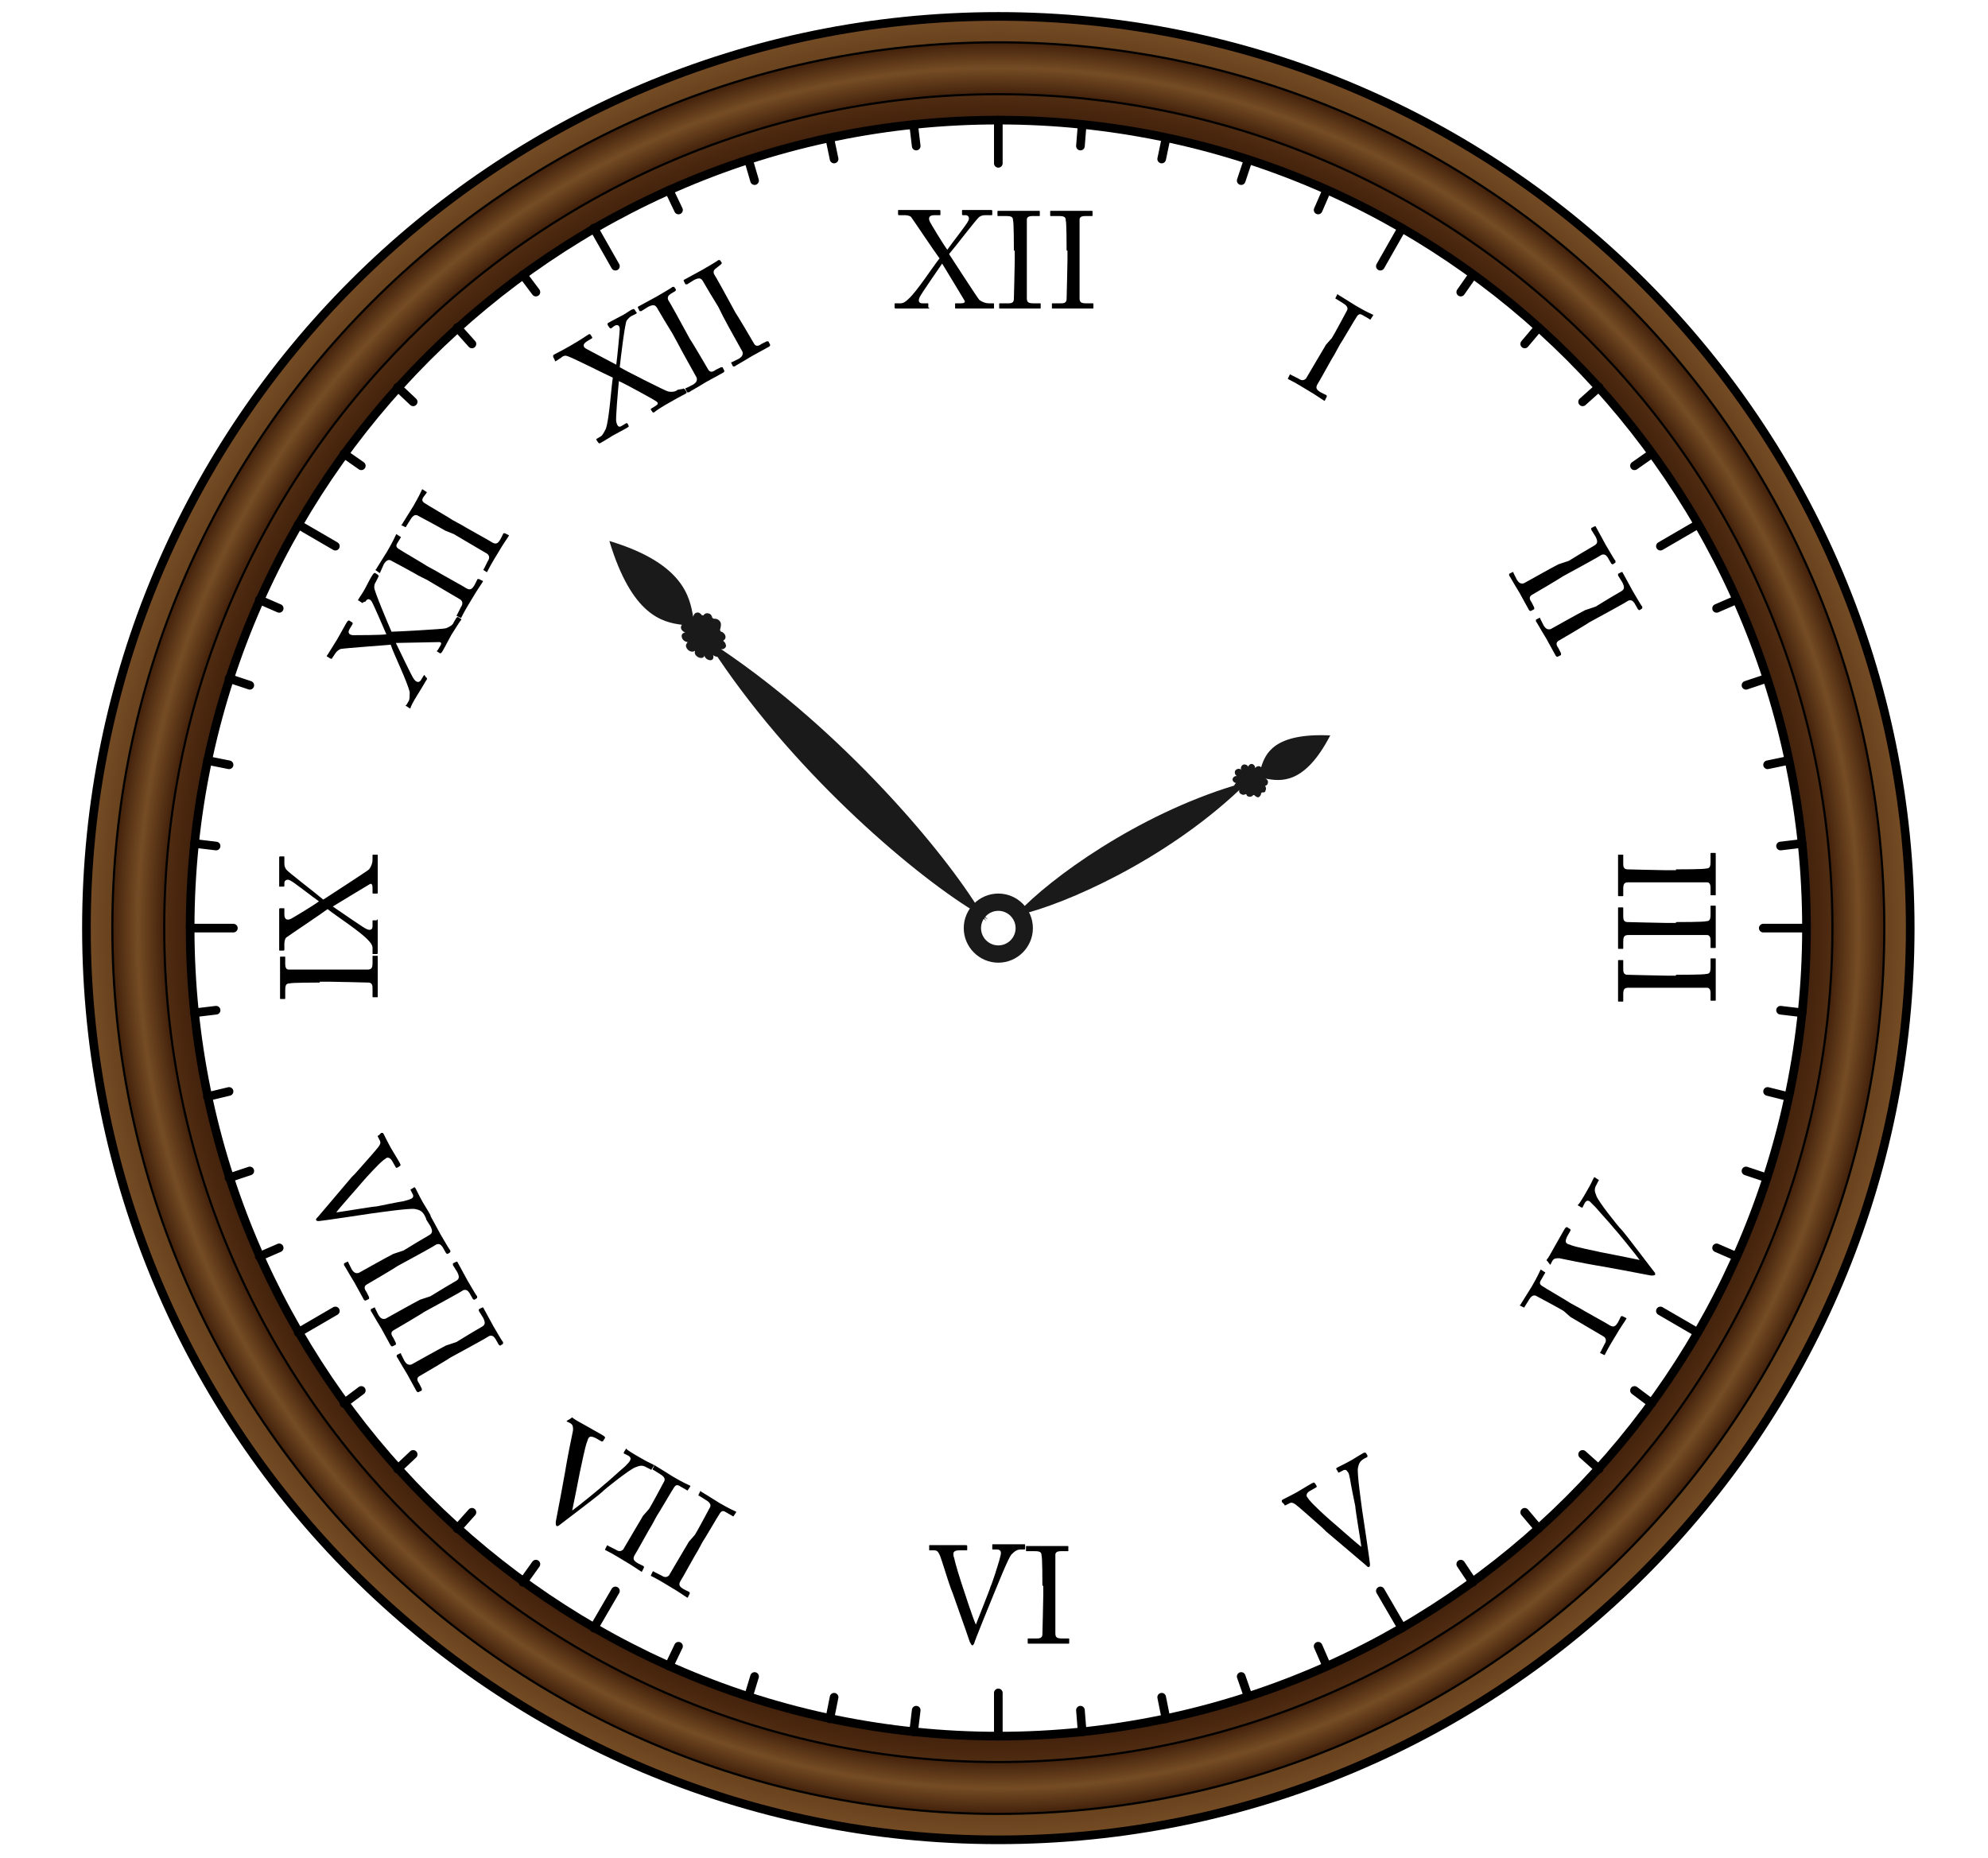 <svg xmlns="http://www.w3.org/2000/svg" viewBox="0 0 230 215"><style>.st2{fill:none;stroke:#000;stroke-linecap:round;stroke-miterlimit:10}.st3{fill:#1a1a1a}</style><g id="Layer_1"><radialGradient id="SVGID_1_" cx="115.467" cy="107.412" r="105.504" gradientUnits="userSpaceOnUse"><stop offset=".886" stop-color="#42210b"/><stop offset="1" stop-color="#754c24"/></radialGradient><path d="M221 107.4c0 58.3-47.2 105.5-105.5 105.5S10 165.7 10 107.4 57.2 1.9 115.5 1.9 221 49.1 221 107.4zm-12 0c0-51.6-41.9-93.5-93.5-93.5S22 55.9 22 107.4s41.9 93.5 93.5 93.5c51.5 0 93.5-41.9 93.5-93.5z" fill="url(#SVGID_1_)" stroke="#000" stroke-miterlimit="10"/><radialGradient id="SVGID_2_" cx="115.467" cy="107.412" r="102.504" gradientUnits="userSpaceOnUse"><stop offset=".941" stop-color="#42210b"/><stop offset=".971" stop-color="#754c24"/><stop offset="1" stop-color="#42210b"/></radialGradient><path d="M115.5 209.9C59 209.9 13 163.9 13 107.4S58.9 4.9 115.5 4.9 218 50.9 218 107.4s-46 102.5-102.5 102.5zM212 107.4c0-53.2-43.3-96.5-96.5-96.5S19 54.2 19 107.4s43.3 96.5 96.5 96.5 96.5-43.3 96.5-96.5z" fill="url(#SVGID_2_)" stroke="#000" stroke-width=".25" stroke-miterlimit="10"/><g id="_x35__min"><path class="st2" d="M115.5 13.9v5M68.7 26.4l2.5 4.4M34.5 60.7l4.3 2.5M22 107.4h5M34.5 154.2l4.3-2.5M68.7 188.4l2.5-4.3M115.5 200.9v-5M162.2 188.4l-2.5-4.3M196.4 154.2l-4.3-2.5M209 107.4h-5M196.4 60.7l-4.3 2.5M162.2 26.4l-2.5 4.4"/></g><g id="_x31__min"><path class="st2" d="M105.7 14.4l.3 2.5M96 16l.5 2.4M86.6 18.5l.7 2.4M77.4 22l1.1 2.3M60.5 31.8l1.5 2M52.9 37.9l1.7 1.9M46 44.8l1.8 1.7M39.8 52.5l2 1.4M30 69.4l2.3 1M26.5 78.5l2.4.8M24 88l2.5.5M22.5 97.6l2.5.3M22.5 117.2l2.5-.3M24 126.9l2.5-.6M26.5 136.3l2.4-.8M30 145.4l2.3-1M39.8 162.4l2-1.5M46 170l1.8-1.7M52.9 176.9l1.7-1.9M60.5 183.1L62 181M77.4 192.8l1.1-2.3M86.6 196.3l.7-2.3M96 198.9l.5-2.5M105.7 200.4l.3-2.5M125.2 200.4l-.2-2.5M134.9 198.9l-.5-2.5M144.4 196.3l-.8-2.3M153.5 192.8l-1-2.3M170.4 183.1L169 181M178 176.9l-1.6-1.9M185 170l-1.9-1.7M191.1 162.4l-2-1.5M200.9 145.4l-2.3-1M204.4 136.3l-2.4-.8M206.9 126.9l-2.4-.6M208.5 117.2l-2.5-.3M208.5 97.6l-2.5.3M206.9 88l-2.4.5M204.4 78.5l-2.4.8M200.9 69.4l-2.3 1M191.1 52.5l-2 1.4M185 44.8l-1.9 1.7M178 37.9l-1.6 1.9M170.4 31.8l-1.4 2M153.5 22l-1 2.3M144.4 18.5l-.8 2.4M134.9 16l-.5 2.4M125.2 14.4l-.2 2.5"/></g><path d="M107.5 35.6c0 .1 0 .1-.1.1h-3.8c-.1 0-.1-.1-.1-.1v-.4c0-.1 0-.1.1-.1h.6c.3 0 .6-.2.9-.5 1-.9 2.8-3.7 3.6-4.7-.6-.8-3-4.4-3.3-4.8-.1-.1-.4-.2-.7-.2h-.7c-.1 0-.1-.1-.1-.1v-.4c0-.1 0-.1.1-.1H108.7c.1 0 .1.1.1.1v.4c0 .1 0 .1-.1.1h-.6c-.7 0-.7.4-.5.8.1.2 1.6 2.7 2 3.2.4-.6 2.3-3 2.4-3.3.2-.3.1-.7-.3-.7h-.3c-.1 0-.1-.1-.1-.1v-.4c0-.1 0-.1.1-.1h3.3c.1 0 .1.1.1.1v.4c0 .1 0 .1-.1.1h-.7c-.4 0-.5.1-.7.2-.3.2-2.8 3.5-3.5 4.3.2.3 3.3 5.1 3.5 5.3.4.3.8.4 1.1.4h.5c.1 0 .1 0 .1.1v.4c0 .1 0 .1-.1.1h-4.3c-.1 0-.1 0-.1-.1v-.4c0-.1 0-.1.1-.1h.6c.3 0 .5-.1.4-.3-.1-.2-2.3-3.8-2.6-4.3-.6.9-2.5 3.6-2.6 3.9-.2.4-.1.7.3.7h.6c.1 0 .1 0 .1.1v.4zM117.3 29c0-.4 0-3.3-.1-3.5 0-.4-.2-.5-.8-.5h-.9c-.1 0-.1 0-.1-.1v-.4c0-.1 0-.1.1-.1h4.7c.1 0 .1 0 .1.1v.4c0 .1 0 .1-.1.1h-.8c-.3 0-.6.1-.6.4v9.1c0 .5.2.6.8.6h.7c.1 0 .1 0 .1.1v.4c0 .1 0 .1-.1.1h-4.6c-.1 0-.1 0-.1-.1v-.4c0-.1 0-.1.1-.1h.9c.3 0 .7 0 .7-.5 0-.2.1-3.7.1-4.5V29zM123.4 29c0-.4 0-3.3-.1-3.5 0-.4-.2-.5-.8-.5h-.9c-.1 0-.1 0-.1-.1v-.4c0-.1 0-.1.1-.1h4.7c.1 0 .1 0 .1.1v.4c0 .1 0 .1-.1.1h-.8c-.3 0-.6.1-.6.4v9.1c0 .5.2.6.8.6h.7c.1 0 .1 0 .1.1v.4c0 .1 0 .1-.1.1h-4.6c-.1 0-.1 0-.1-.1v-.4c0-.1 0-.1.1-.1h.9c.3 0 .7 0 .7-.5 0-.2.1-3.7.1-4.5V29zM72.7 49.2c0 .1.1.1 0 .2s-.7.4-1.8 1c-.8.5-1.3.8-1.5.9-.1 0-.1 0-.2-.1l-.2-.3v-.1l.5-.3c.2-.1.4-.5.6-.9.4-1.2.6-4.6.8-5.9-.9-.4-4.8-2.4-5.3-2.5-.2-.1-.5 0-.7.2l-.6.4c-.1 0-.1 0-.1-.1l-.2-.4v-.2c.1-.1.8-.4 2-1.1 1.4-.8 1.9-1.2 2.1-1.3.1-.1.1 0 .2 0l.2.3c0 .1.1.1-.1.2l-.5.3c-.6.4-.4.7 0 .9.2.1 2.8 1.5 3.4 1.8.1-.7.4-3.8.4-4.1 0-.4-.2-.6-.6-.4l-.4.3c-.1 0-.1 0-.2-.1l-.2-.3v-.2c.2-.1.7-.4 1.5-.8s1.2-.8 1.4-.8c.1-.1.1 0 .2 0l.2.3c.1.1.1.1 0 .2l-.6.3c-.3.2-.4.4-.5.5-.2.3-.7 4.4-.8 5.4.3.2 5.4 2.8 5.6 2.8.5.1.9 0 1.1-.2l.6-.1c.1-.1.1 0 .2 0l.2.3c0 .1.1.1 0 .2s-.6.3-1.8 1c-1.1.6-1.8 1.1-1.9 1.2-.1.1-.1 0-.2 0l-.2-.3v-.1l.5-.3c.3-.2.4-.3.2-.5s-3.9-2.2-4.4-2.4c-.1 1.1-.4 4.4-.3 4.7.1.5.3.7.6.5l.5-.3c.1-.1.1 0 .2 0l.1.2zM77.8 38.6c-.2-.3-1.7-2.8-1.8-3-.2-.3-.4-.4-1-.1l-.8.5H74l-.2-.4v-.1c.2-.1.9-.5 2.2-1.2 1.2-.7 1.7-1 1.8-1.1h.2l.2.3c0 .1 0 .1-.1.2l-.5.3c-.3.2-.4.4-.3.7.1.1 1.8 3.2 1.9 3.4l.6 1.1c.1.1 2 3.3 2.1 3.5.2.4.5.4.9.1l.6-.3h.2l.2.4c0 .1 0 .1-.1.2-.2.1-.7.4-2 1.1-1.3.8-1.9 1.1-2 1.2h-.2l-.2-.4c0-.1 0-.1.1-.1l.8-.4c.3-.2.5-.4.4-.8-.1-.2-1.8-3.2-2.2-4l-.6-1.1zM83.1 35.5c-.2-.3-1.7-2.8-1.8-3-.2-.3-.4-.4-1-.1l-.8.5h-.2l-.2-.4v-.1c.2-.1.9-.5 2.2-1.2 1.2-.7 1.7-1 1.8-1.1h.2l.2.3c0 .1 0 .1-.1.2l-.5.4c-.3.2-.4.4-.3.7.1.1 1.8 3.2 1.9 3.4l.6 1.1c.1.1 2 3.3 2.1 3.5.2.4.5.4.9.1l.6-.3h.2l.2.4c0 .1 0 .1-.1.2-.2.1-.7.4-2 1.1-1.3.8-1.9 1.1-2 1.2h-.2l-.2-.4c0-.1 0-.1.1-.1l.8-.4c.3-.2.5-.4.4-.8-.1-.2-1.8-3.2-2.2-4l-.6-1.2zM49.3 78.4c.1 0 .1.1.1.2-.1.1-.4.7-1.1 1.8-.5.8-.8 1.4-.8 1.5 0 .1-.1.1-.2 0l-.3-.2c-.1 0-.1-.1 0-.1l.3-.5c.1-.2.1-.6.1-1-.3-1.3-1.8-4.3-2.2-5.5-1 .1-5.3.4-5.8.5-.2.1-.4.2-.6.5l-.4.6c0 .1-.1 0-.2 0l-.3-.2c-.1 0-.1-.1-.1-.1.1-.1.5-.8 1.2-1.9.8-1.4 1.1-2 1.2-2.1.1-.1.1-.1.2-.1l.3.2c.1 0 .1.1.1.2l-.3.5c-.4.6 0 .8.4.8.3 0 3.2 0 3.8-.1-.3-.7-1.5-3.5-1.7-3.8-.2-.3-.5-.4-.7 0l-.3.1c0 .1-.1.1-.2 0l-.3-.2c-.1 0-.1-.1 0-.2.1-.2.5-.7.9-1.5s.7-1.3.8-1.4c.1-.1.1-.1.2-.1l.3.2c.1.1.1.1.1.2l-.3.6c-.2.3-.2.5-.2.7 0 .4 1.6 4.2 2 5.1.4 0 6.1-.3 6.3-.4.5-.2.8-.4.9-.7l.3-.5c.1-.1.1-.1.2-.1l.3.2c.1 0 .1.1 0 .2s-.4.6-1.1 1.7c-.6 1.1-1 1.9-1.1 2-.1.1-.1.1-.2.1l-.3-.2c-.1 0-.1-.1 0-.1l.3-.5c.2-.3.2-.5-.1-.5-.3 0-4.5.1-5 .1.5 1 1.9 4 2.1 4.2.3.4.6.4.8.1l.3-.5.1-.1.2.3zM48.4 66.6c-.3-.2-2.9-1.6-3.1-1.7-.3-.2-.6-.1-.9.4l-.4.9c0 .1-.1.1-.1.1l-.4-.3c-.1 0-.1-.1 0-.1.1-.2.5-.8 1.3-2.1.7-1.2.9-1.7 1-1.9 0-.1.1-.1.2 0l.3.2c.1 0 .1.1 0 .2l-.3.5c-.2.3-.2.5.1.7.1.1 3.2 1.9 3.3 2l1.1.6c.1.1 3.4 1.9 3.5 2 .4.2.6.1.9-.4l.3-.6c0-.1.1-.1.2-.1l.4.2c.1 0 .1.1 0 .2-.1.2-.5.7-1.2 1.9-.8 1.3-1.1 1.9-1.2 2.1 0 .1-.1.1-.1.1l-.4-.2c-.1 0-.1-.1 0-.2l.4-.8c.2-.3.3-.6 0-.9-.2-.1-3.2-1.9-3.9-2.3l-1-.5zM51.5 61.4c-.3-.2-2.9-1.6-3.1-1.7-.3-.2-.6-.1-.9.4l-.5.8c0 .1-.1.1-.1.1l-.4-.2c-.1 0-.1-.1 0-.1.1-.2.5-.8 1.3-2.1.7-1.2.9-1.7 1-1.9 0-.1.1-.1.2 0l.3.2c.1 0 .1.1 0 .2l-.3.4c-.2.3-.2.5.1.7.1.1 3.2 1.9 3.3 2l1.1.6c.1.1 3.4 1.9 3.5 2 .4.2.6.1.9-.4l.3-.6c0-.1.1-.1.2-.1l.4.2c.1 0 .1.1 0 .2-.1.2-.5.7-1.2 1.9-.8 1.3-1.1 1.9-1.2 2.1 0 .1-.1.1-.1.1L56 66c-.1 0-.1-.1 0-.2l.4-.8c.2-.3.3-.6 0-.9-.2-.1-3.2-1.9-3.9-2.3l-1-.4zM37 113.7c-.4 0-3.3 0-3.5.1-.4 0-.5.2-.5.8v.9c0 .1 0 .1-.1.1h-.4c-.1 0-.1 0-.1-.1V113v-2.2c0-.1 0-.1.1-.1h.4c.1 0 .1 0 .1.1v.8c0 .3.1.6.4.6h9.1c.5 0 .6-.2.6-.8v-.7c0-.1 0-.1.1-.1h.4c.1 0 .1 0 .1.1v4.6c0 .1 0 .1-.1.1h-.4c-.1 0-.1 0-.1-.1v-.9c0-.3 0-.7-.5-.7-.2 0-3.7-.1-4.5-.1H37zM43.6 106.4c.1 0 .1 0 .1.1v3.8c0 .1-.1.1-.1.1h-.4c-.1 0-.1 0-.1-.1v-.6c0-.3-.2-.6-.5-.9-.9-1-3.7-2.8-4.7-3.6-.8.6-4.4 3-4.8 3.3-.1.1-.2.4-.2.7v.7c0 .1-.1.1-.1.1h-.4c-.1 0-.1 0-.1-.1v-2.3-2.4c0-.1.1-.1.1-.1h.4c.1 0 .1 0 .1.1v.6c0 .7.4.7.8.5.2-.1 2.7-1.6 3.2-2-.6-.4-3-2.3-3.3-2.4-.3-.2-.7-.1-.7.3v.3c0 .1-.1.1-.1.1h-.4c-.1 0-.1 0-.1-.1v-1.7-1.6c0-.1.1-.1.1-.1h.4c.1 0 .1 0 .1.1v.7c0 .4.1.5.2.7.2.3 3.5 2.8 4.3 3.5.3-.2 5.1-3.3 5.3-3.5.3-.4.4-.8.4-1.1V99c0-.1 0-.1.1-.1h.4c.1 0 .1 0 .1.1v4.3c0 .1 0 .1-.1.1h-.4c-.1 0-.1 0-.1-.1v-.6c0-.3-.1-.5-.3-.4-.2.1-3.8 2.3-4.3 2.6.9.6 3.6 2.5 3.9 2.6.4.2.7.1.7-.3v-.6c0-.1 0-.1.1-.1h.4zM44.1 131.1h.2c.1.1.3.6.9 1.7.7 1.2 1.1 1.8 1.1 1.9.1.1 0 .2 0 .2l-.3.2c-.1 0-.1.1-.2 0l-.4-.7c-.2-.4-.5-.5-.7-.4-.1.1-.3.2-.4.3-.5.4-1.8 1.8-2.4 2.5-.4.5-2.4 2.7-3 3.5.8-.1 4.3-.7 4.7-.7.5-.1 2.4-.5 3.1-.6.4-.1.7-.2.9-.3.2-.1.3-.3.1-.6l-.2-.4c0-.1 0-.1.1-.1l.3-.2h.1c.1.1.4.8.9 1.7.6 1 .8 1.3.9 1.5v.2l-.3.2h-.2l-.2-.4c-.3-.5-.6-.6-1.1-.7-.7-.1-4.1.4-4.9.5-.6.1-6 .9-6.2.9-.1 0-.3 0-.3-.1-.1-.1 0-.2.2-.4 1-1.2 3.5-4.1 3.9-4.6l.4-.4c.8-.9 2.4-2.7 2.7-3.1.2-.3.3-.5.1-.8l-.2-.4c0-.1 0-.1.1-.1l.3-.3z"/><path d="M46.7 144.7c.3-.2 2.8-1.7 3-1.8.3-.2.4-.4.1-1l-.5-.8v-.2l.4-.2h.1c.1.2.5.9 1.2 2.2.7 1.2 1 1.7 1.1 1.8v.2l-.3.2c-.1 0-.1 0-.2-.1l-.4-.7c-.2-.3-.4-.4-.7-.3-.1.1-3.2 1.8-3.4 1.9l-1.1.6c-.1.1-3.3 2-3.5 2.1-.4.2-.4.5-.1.9l.3.6v.2l-.4.2c-.1 0-.1 0-.2-.1-.1-.2-.4-.7-1.1-2-.8-1.3-1.1-1.9-1.2-2v-.2l.4-.2c.1 0 .1 0 .1.1l.4.8c.2.3.4.5.8.4.2-.1 3.2-1.8 4-2.2l1.2-.4zM49.8 150c.3-.2 2.8-1.7 3-1.8.3-.2.4-.4.1-1l-.5-.8v-.2l.4-.2h.1c.1.2.5.9 1.2 2.2.7 1.2 1 1.7 1.1 1.8v.2l-.3.2c-.1 0-.1 0-.2-.1l-.4-.7c-.2-.3-.4-.4-.7-.3-.1.1-3.2 1.8-3.4 1.9l-1.1.6c-.1.1-3.3 2-3.5 2.1-.4.2-.4.5-.1.9l.3.6v.2l-.4.2c-.1 0-.1 0-.2-.1-.1-.2-.4-.7-1.1-2-.8-1.3-1.1-1.9-1.2-2v-.2l.4-.2c.1 0 .1 0 .1.1l.4.8c.2.3.4.5.8.4.2-.1 3.2-1.8 4-2.2l1.2-.4zM52.8 155.3c.3-.2 2.8-1.7 3-1.8.3-.2.4-.4.1-1l-.5-.8v-.2l.4-.2h.1c.1.2.5.9 1.2 2.2.7 1.2 1 1.7 1.1 1.8v.2l-.3.2c-.1 0-.1 0-.2-.1l-.4-.7c-.2-.3-.4-.4-.7-.3-.1.1-3.2 1.8-3.4 1.9l-1.1.6c-.1.1-3.3 2-3.5 2.1-.4.2-.4.5-.1.9l.3.6v.2l-.4.2c-.1 0-.1 0-.2-.1-.1-.2-.4-.7-1.1-2-.8-1.3-1.1-1.9-1.2-2v-.2l.4-.2c.1 0 .1 0 .1.1l.4.8c.2.3.4.5.8.4.2-.1 3.2-1.8 4-2.2l1.2-.4z"/><g><path d="M66.1 164.1c0-.1.1-.1.2 0s.6.4 1.7 1c1.2.7 1.8 1 1.9 1.1s.1.1.1.2l-.2.3c0 .1-.1.1-.2.1l-.7-.4c-.4-.2-.7-.2-.8 0-.1.1-.1.3-.2.5-.2.5-.6 2.5-.8 3.4-.1.6-.7 3.5-.9 4.5.7-.5 3.4-2.7 3.7-3 .4-.3 1.8-1.6 2.4-2.1.3-.3.5-.5.6-.7.1-.2.1-.4-.3-.6l-.4-.2c-.1 0 0-.1 0-.2l.2-.3c0-.1.1-.1.1 0 .1.1.7.5 1.6 1 1 .6 1.4.7 1.5.8.1 0 .1.1 0 .2l-.2.3c0 .1-.1.1-.2 0l-.4-.2c-.5-.3-.8-.2-1.3 0-.6.2-3.4 2.4-3.9 2.9-.4.4-4.8 3.7-4.9 3.8-.1.1-.2.1-.3.1-.1-.1-.1-.2-.1-.5.3-1.5 1-5.3 1.1-5.9l.1-.6c.2-1.2.7-3.6.8-4.1 0-.4 0-.6-.3-.8l-.4-.2c-.1 0 0-.1 0-.1l.5-.3z"/><path d="M75.1 174.6c.2-.3 1.6-2.9 1.7-3.1.2-.3.1-.6-.4-.9l-.8-.5c-.1 0-.1-.1-.1-.1l.2-.4c0-.1.1-.1.1 0 .2.1.8.5 2.1 1.3 1.2.7 1.7.9 1.9 1 .1 0 .1.1 0 .2l-.2.3c0 .1-.1.1-.2 0l-.7-.4c-.3-.2-.5-.2-.7.1-.1.1-1.9 3.2-2 3.3l-.6 1.1c-.1.1-1.9 3.4-2 3.5-.2.4-.1.6.4.9l.6.3c.1 0 .1.1.1.2l-.2.4c0 .1-.1.1-.2 0-.2-.1-.7-.5-1.9-1.2-1.3-.8-1.9-1.1-2.1-1.2-.1 0-.1-.1-.1-.1l.2-.4c0-.1.1-.1.2 0l.8.4c.3.2.6.3.9 0 .1-.2 1.9-3.2 2.3-3.9l.7-.8zM80.4 177.6c.2-.3 1.6-2.9 1.7-3.1.2-.3.1-.6-.4-.9l-.8-.5c-.1 0-.1-.1-.1-.1l.2-.4c0-.1.1-.1.1 0 .2.1.8.5 2.1 1.3 1.2.7 1.7.9 1.9 1 .1 0 .1.1 0 .2l-.2.3c0 .1-.1.1-.2 0l-.7-.4c-.3-.2-.5-.2-.7.1-.1.1-1.9 3.2-2 3.3l-.6 1.1c-.1.1-1.9 3.4-2 3.5-.2.4-.1.6.4.9l.6.3c.1 0 .1.1.1.2l-.2.4c0 .1-.1.1-.2 0-.2-.1-.7-.5-1.9-1.2-1.3-.8-1.9-1.1-2.1-1.2-.1 0-.1-.1-.1-.1l.2-.4c0-.1.1-.1.2 0l.8.4c.3.2.6.3.9 0 .1-.2 1.9-3.2 2.3-3.9l.7-.8z"/></g><g><path d="M107.5 178.9c0-.1 0-.1.1-.1h4.1c.1 0 .2 0 .2.1v.4c0 .1 0 .1-.1.1h-.8c-.4 0-.7.1-.7.4 0 .1 0 .3.1.5.1.6.7 2.5 1 3.4.2.6 1.1 3.4 1.5 4.3.3-.8 1.6-4 1.7-4.4.2-.4.8-2.3 1-3 .1-.4.2-.7.2-.9 0-.2-.1-.4-.5-.4h-.4c-.1 0-.1 0-.1-.1v-.4c0-.1 0-.1.1-.1H118.5c.1 0 .1 0 .1.1v.4c0 .1 0 .1-.1.1h-.4c-.5 0-.8.3-1.1.6-.4.5-1.7 3.8-2 4.5-.2.5-2.3 5.6-2.3 5.8-.1.1-.1.2-.2.2s-.2-.2-.3-.4c-.5-1.5-1.8-5.1-2-5.7l-.2-.5c-.4-1.1-1.1-3.5-1.3-3.9-.2-.4-.3-.5-.7-.5h-.4c-.1 0-.1 0-.1-.1v-.4zM120.6 183.5c0-.4 0-3.3-.1-3.5 0-.4-.2-.5-.8-.5h-.9c-.1 0-.1 0-.1-.1v-.4c0-.1 0-.1.1-.1h4.7c.1 0 .1 0 .1.1v.4c0 .1 0 .1-.1.1h-.8c-.3 0-.6.1-.6.4v9.1c0 .5.2.6.8.6h.7c.1 0 .1 0 .1.1v.4c0 .1 0 .1-.1.1H119c-.1 0-.1 0-.1-.1v-.4c0-.1 0-.1.1-.1h.9c.3 0 .7 0 .7-.5 0-.2.1-3.7.1-4.5v-1.1z"/></g><g><path d="M148.3 173.8v-.2c.1-.1.6-.3 1.7-.9 1.2-.7 1.8-1.1 1.9-1.1.1-.1.2 0 .2 0l.2.3c0 .1.1.1 0 .2l-.7.4c-.4.2-.5.5-.4.7.1.1.2.3.3.4.4.5 1.8 1.8 2.5 2.4.5.4 2.7 2.4 3.5 3-.1-.8-.7-4.3-.7-4.7-.1-.5-.5-2.4-.6-3.1-.1-.4-.1-.7-.3-.9-.1-.2-.3-.3-.6-.1l-.4.2c-.1 0-.1 0-.1-.1l-.2-.3v-.1c.1-.1.8-.4 1.7-.9 1-.6 1.3-.8 1.5-.9h.2l.2.3v.2l-.4.2c-.5.3-.6.6-.7 1.1-.1.7.4 4.1.5 4.9.1.6.9 6 .9 6.2 0 .1 0 .3-.1.3-.1.1-.2 0-.4-.2-1.2-1-4.1-3.5-4.6-3.9l-.4-.4c-.9-.8-2.7-2.4-3.1-2.7-.3-.2-.5-.3-.8-.1l-.4.2c-.1 0-.1 0-.1-.1l-.3-.3z"/></g><g><path d="M180.9 151.7c-.3-.2-2.9-1.6-3.1-1.7-.3-.2-.6-.1-.9.4l-.5.8c0 .1-.1.1-.1.1l-.4-.2c-.1 0-.1-.1 0-.1.1-.2.5-.8 1.3-2.1.7-1.2.9-1.7 1-1.9 0-.1.1-.1.2 0l.3.2c.1 0 .1.1 0 .2l-.4.7c-.2.3-.2.5.1.7.1.1 3.2 1.9 3.3 2l1.1.6c.1.1 3.4 1.9 3.5 2 .4.2.6.1.9-.4l.3-.6c0-.1.1-.1.2-.1l.4.2c.1 0 .1.1 0 .2-.1.2-.5.7-1.2 1.9-.8 1.3-1.1 1.9-1.2 2.1 0 .1-.1.1-.1.1l-.4-.2c-.1 0-.1-.1 0-.2l.4-.8c.2-.3.3-.6 0-.9-.2-.1-3.2-1.9-3.9-2.3l-.8-.7zM179 145.9c-.1 0-.1-.1 0-.2s.4-.6 1-1.7c.7-1.2 1-1.8 1.1-1.9.1-.1.1-.1.2-.1l.3.2c.1 0 .1.1.1.2l-.4.7c-.2.4-.2.7 0 .8.1.1.3.1.5.2.5.2 2.5.6 3.4.8.6.1 3.5.7 4.5.9-.5-.7-2.7-3.4-3-3.7-.3-.4-1.6-1.8-2.1-2.4l-.7-.7c-.2-.1-.4-.1-.6.3l-.2.4c0 .1-.1 0-.2 0l-.3-.2c-.1 0-.1-.1 0-.1.1-.1.5-.7 1-1.6.6-1 .7-1.4.8-1.5 0-.1.1-.1.2 0l.3.2c.1 0 .1.1 0 .2l-.2.4c-.3.5-.2.8 0 1.3.2.6 2.4 3.4 2.9 3.9.4.4 3.7 4.8 3.8 4.9.1.1.1.2.1.3-.1.1-.2.1-.5.1-1.5-.3-5.3-1-5.9-1.1l-.6-.1c-1.2-.2-3.6-.7-4.1-.8-.4 0-.6 0-.8.3l-.2.4c0 .1-.1 0-.1 0l-.3-.4z"/></g><g><path d="M193.9 100.6c.4 0 3.3 0 3.5-.1.4 0 .5-.2.5-.8v-.9c0-.1 0-.1.1-.1h.4c.1 0 .1 0 .1.1v4.7c0 .1 0 .1-.1.1h-.4c-.1 0-.1 0-.1-.1v-.8c0-.3-.1-.6-.4-.6h-9.1c-.5 0-.6.2-.6.8v.7c0 .1 0 .1-.1.1h-.4c-.1 0-.1 0-.1-.1v-2.2V99c0-.1 0-.1.1-.1h.4c.1 0 .1 0 .1.1v.9c0 .3 0 .7.5.7.2 0 3.7.1 4.5.1h1.1zM193.9 106.7c.4 0 3.3 0 3.5-.1.4 0 .5-.2.5-.8v-.9c0-.1 0-.1.1-.1h.4c.1 0 .1 0 .1.1v4.7c0 .1 0 .1-.1.1h-.4c-.1 0-.1 0-.1-.1v-.8c0-.3-.1-.6-.4-.6h-9.1c-.5 0-.6.2-.6.8v.7c0 .1 0 .1-.1.1h-.4c-.1 0-.1 0-.1-.1v-2.2-2.4c0-.1 0-.1.1-.1h.4c.1 0 .1 0 .1.1v.9c0 .3 0 .7.5.7.2 0 3.7.1 4.5.1h1.1zM193.9 112.8c.4 0 3.3 0 3.5-.1.4 0 .5-.2.5-.8v-.9c0-.1 0-.1.1-.1h.4c.1 0 .1 0 .1.1v4.7c0 .1 0 .1-.1.1h-.4c-.1 0-.1 0-.1-.1v-.8c0-.3-.1-.6-.4-.6h-9.1c-.5 0-.6.2-.6.8v.7c0 .1 0 .1-.1.1h-.4c-.1 0-.1 0-.1-.1v-2.2-2.4c0-.1 0-.1.1-.1h.4c.1 0 .1 0 .1.1v.9c0 .3 0 .7.5.7.2 0 3.7.1 4.5.1h1.1z"/></g><g><path d="M181.5 64.9c.3-.2 2.8-1.7 3-1.8.3-.2.4-.4.1-1l-.5-.8v-.2l.4-.2h.1c.1.2.5.9 1.2 2.2.7 1.2 1 1.7 1.1 1.8v.2l-.3.2c-.1 0-.1 0-.2-.1l-.4-.7c-.2-.3-.4-.4-.7-.3-.1.1-3.2 1.8-3.4 1.9l-1.1.6c-.1.1-3.3 2-3.5 2.1-.4.2-.4.5-.1.9l.3.6v.2l-.4.2c-.1 0-.1 0-.2-.1-.1-.2-.4-.7-1.1-2-.8-1.3-1.1-1.9-1.2-2v-.2l.4-.2c.1 0 .1 0 .1.1l.4.8c.2.3.4.5.8.4.2-.1 3.2-1.8 4-2.2l1.2-.4zM184.6 70.2c.3-.2 2.8-1.7 3-1.8.3-.2.4-.4.1-1l-.5-.8v-.2l.4-.2h.1c.1.2.5.9 1.2 2.2.7 1.2 1 1.7 1.1 1.8v.2l-.3.2c-.1 0-.1 0-.2-.1l-.4-.7c-.2-.3-.4-.4-.7-.3-.1.1-3.2 1.8-3.4 1.9l-1.1.6c-.1.1-3.3 2-3.5 2.1-.4.2-.4.5-.1.9l.3.6v.2l-.4.2c-.1 0-.1 0-.2-.1-.1-.2-.4-.7-1.1-2-.8-1.3-1.1-1.9-1.2-2v-.2l.4-.2c.1 0 .1 0 .1.1l.4.8c.2.3.4.5.8.4.2-.1 3.2-1.8 4-2.2l1.2-.4z"/></g><g><path d="M154.1 39.1c.2-.3 1.6-2.9 1.7-3.1.2-.3.1-.6-.4-.9l-.8-.5c-.1 0-.1-.1-.1-.1l.2-.4c0-.1.1-.1.1 0 .2.1.8.5 2.1 1.3 1.2.7 1.7.9 1.9 1 .1 0 .1.1 0 .2l-.2.3c0 .1-.1.1-.2 0l-.7-.4c-.3-.2-.5-.2-.7.1-.1.1-1.9 3.2-2 3.3l-.6 1.1c-.1.1-1.9 3.4-2 3.5-.2.4-.1.6.4.9l.6.3c.1 0 .1.1.1.2l-.2.4c0 .1-.1.1-.2 0-.2-.1-.7-.5-1.9-1.2-1.3-.8-1.9-1.1-2.1-1.2-.1 0-.1-.1-.1-.1l.2-.4c0-.1.1-.1.2 0l.8.4c.3.2.6.3.9 0 .1-.2 1.9-3.2 2.3-3.9l.7-.8z"/></g><path class="st3" d="M115.5 111.4c-2.2 0-4-1.8-4-4s1.8-4 4-4 4 1.8 4 4-1.8 4-4 4zm0-2c1.1 0 2-.9 2-2s-.9-2-2-2-2 .9-2 2 .9 2 2 2z"/><path class="st3" d="M145.7 92.2c.1-.1.2-.2.2-.4l.1-.1c.2 0 .4 0 .4-.2.1-.2.1-.3 0-.5v-.1c.2 0 .3-.2.3-.4s-.1-.3-.3-.4c1.7.3 4.5.8 7.5-5-6.5-.3-7.5 2.1-8 3.7l-.1-.1c-.2-.1-.5 0-.6.2v-.1c0-.2-.2-.4-.4-.4s-.4.2-.4.4v-.1c-.1-.2-.4-.3-.6-.2-.2.1-.3.4-.2.6l-.1-.1c-.2-.1-.5 0-.6.2-.1.2 0 .5.2.6h-.1c-.2 0-.4.2-.4.4s.2.4.4.4c-.1.1-.2.2-.2.3-11.2 3.4-21.3 10.7-25.1 14.8-.4.2-.7.4-.7.4.1 0 .3-.1.4-.1l-.3.3s.2-.1.7-.4c5.6-1.3 17-6.4 25.6-14.5-.1.2 0 .4.2.5.2.1.3.1.5 0h.1c0 .2.2.3.4.3s.3-.1.4-.2h.1c.3.3.5.3.6.2zM83.2 71.8c-.2-.2-.4-.2-.6-.2-.1 0-.1-.1-.2-.1 0-.2-.2-.5-.4-.5-.2-.1-.5 0-.6.2h-.2c-.1-.2-.4-.4-.6-.3-.2 0-.4.3-.4.5-.4-2.3-1.1-6.2-9.7-8.8 2.6 8.6 6.1 9.4 8.4 9.7 0 0-.1.1-.1.2-.1.3.2.6.5.7h-.1c-.3.1-.4.3-.3.6.1.3.4.5.7.5 0 0-.1 0-.1.1-.2.2-.2.5.1.8.2.2.6.3.8.1v.1c-.1.3.2.6.5.7.3.1.6 0 .6-.3v.1c.1.3.4.5.7.5.3 0 .4-.3.3-.6.1.1.3.2.5.2 9.4 14 23.3 25.7 30.3 29.8l.8.8c-.1-.2-.2-.3-.3-.5.2.1.3.2.5.3l-.8-.8c-4.2-7-16-21-30.1-30.5.3.1.5-.1.6-.3 0-.2-.1-.5-.3-.6v-.1c.2-.1.3-.3.2-.6-.1-.2-.3-.4-.5-.4 0-.1-.1-.1-.1-.2.2-.7.1-.9-.1-1.1z"/></g></svg>